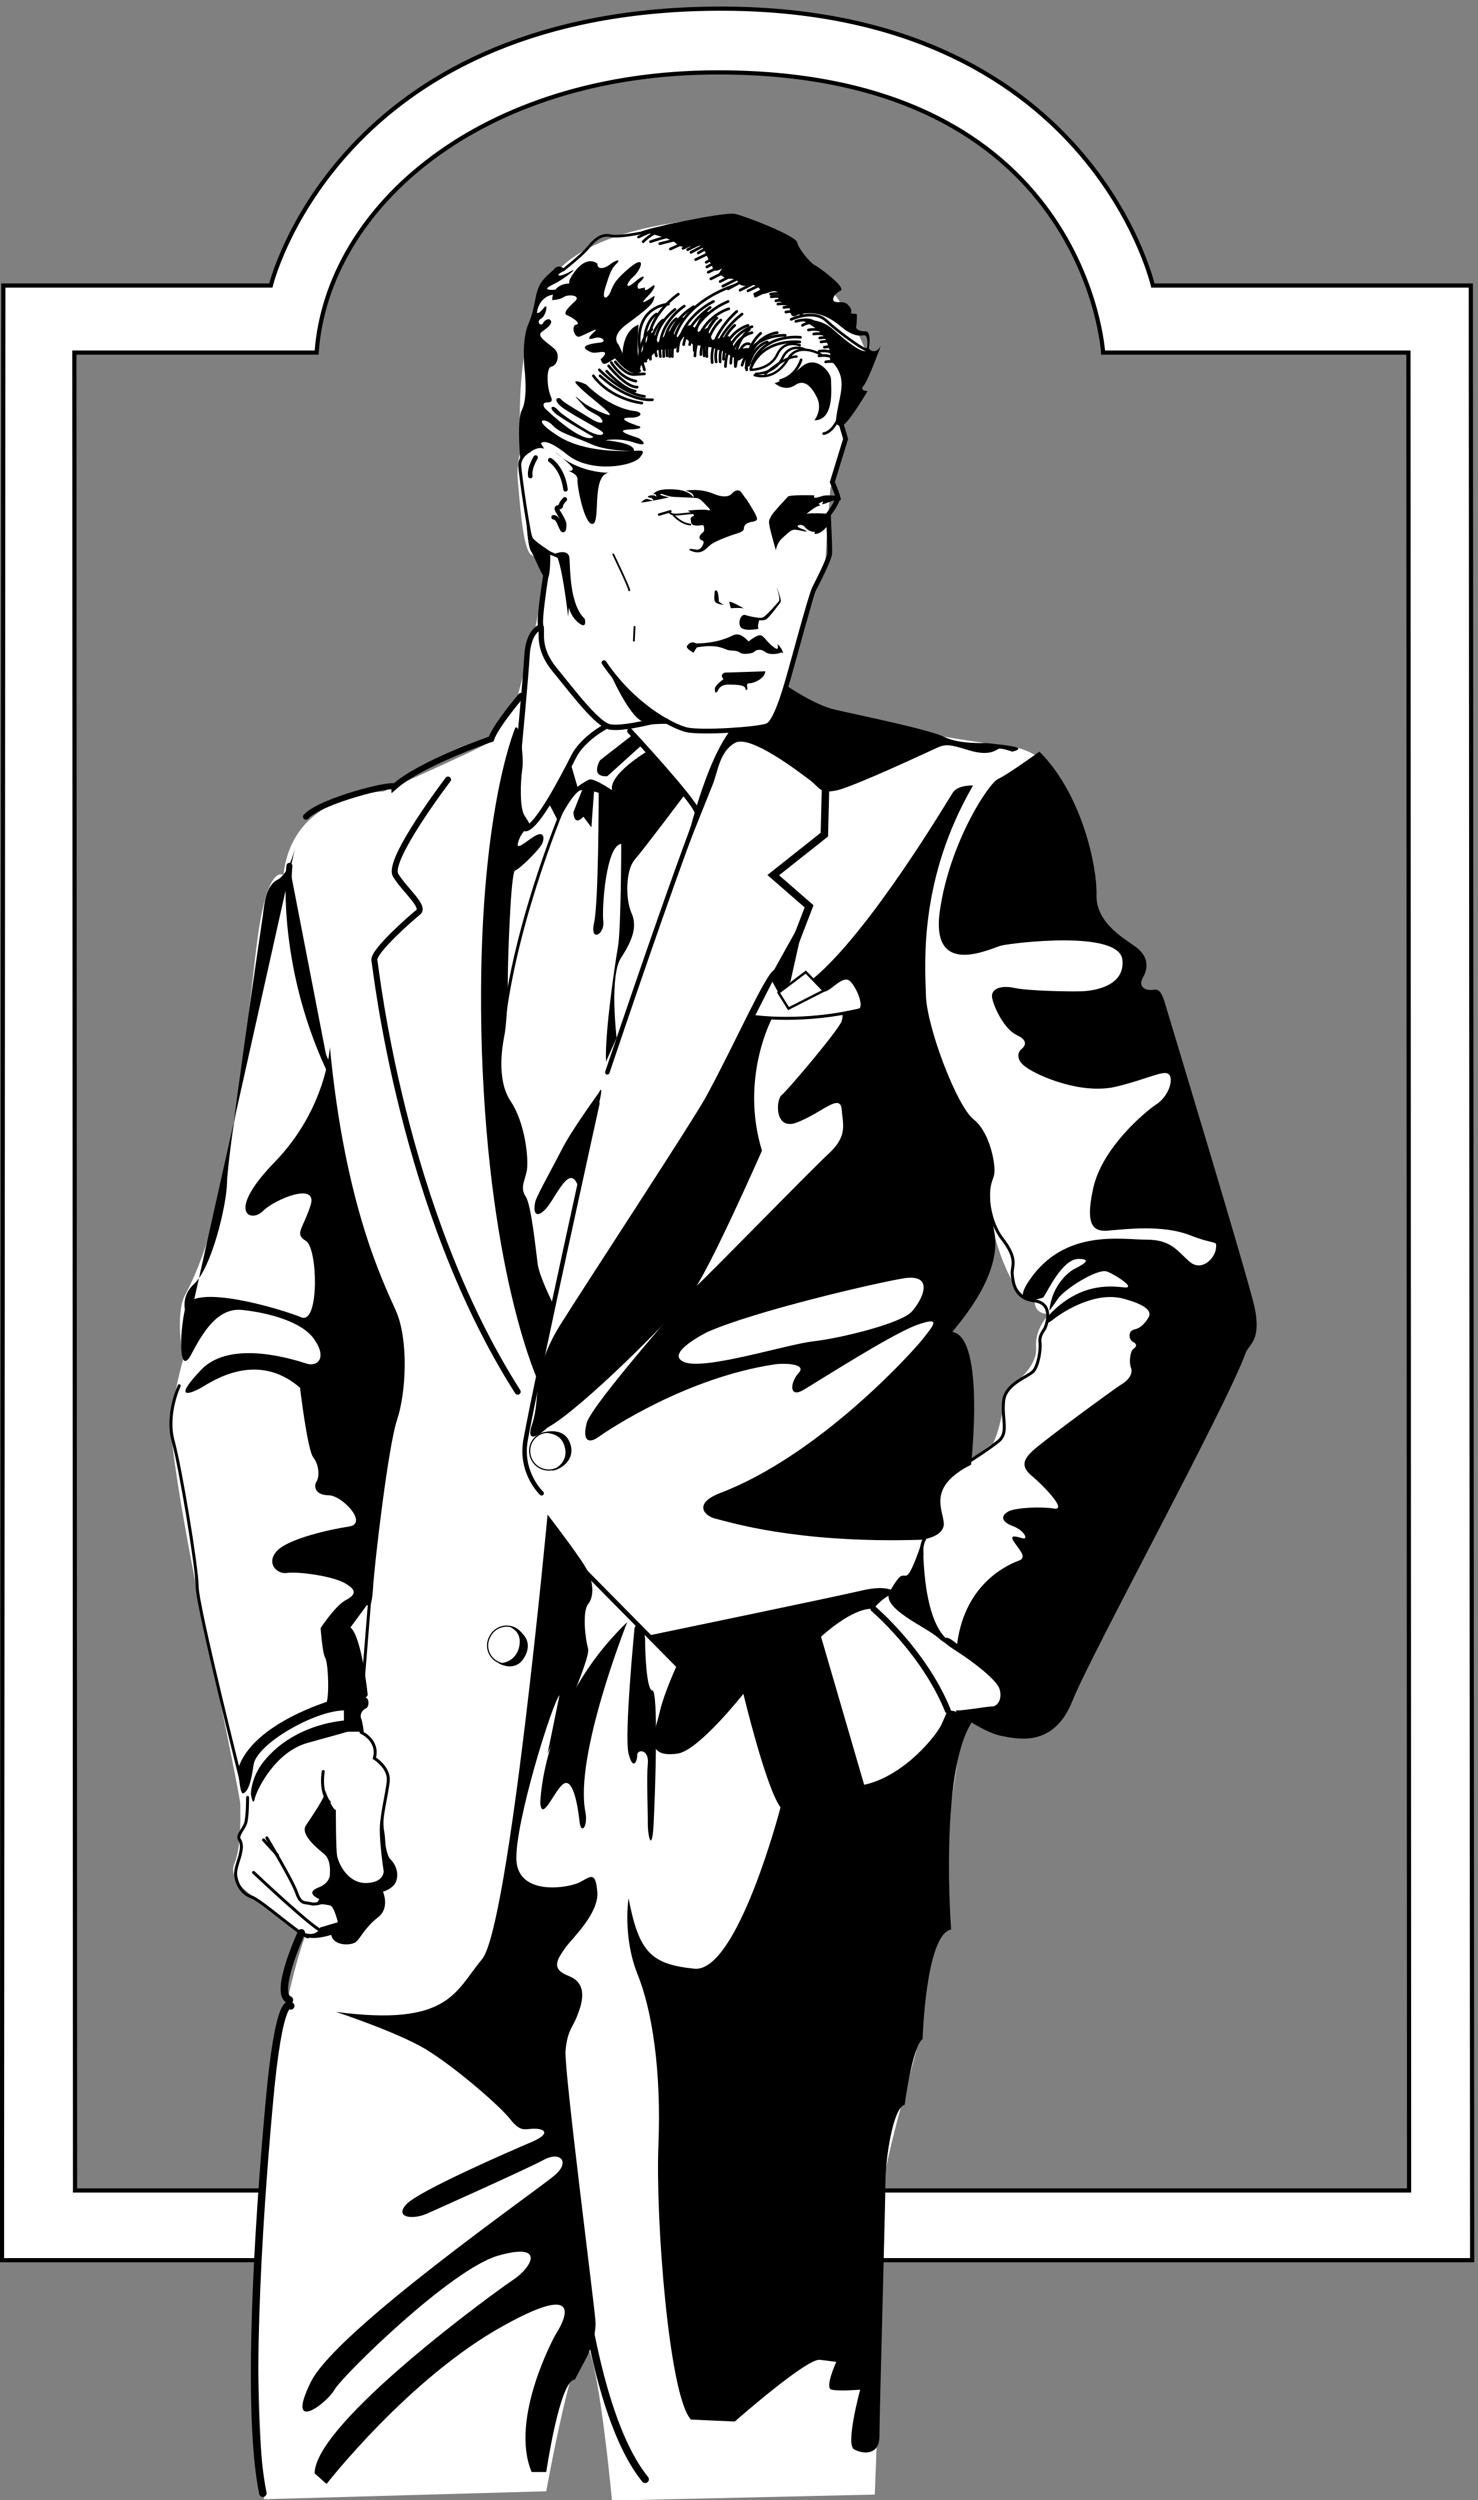 <svg xmlns="http://www.w3.org/2000/svg" xml:space="preserve" width="296.174" height="500.82"><rect width="100%" height="100%" fill="#808080" stroke="none"/><path d="M493.25 546.25h-445v130l2 2844h403s94.883 393.02 630 416c598.45 24.76 699-416 699-416h479l2-2974h-940l10 105h835l-1 2768h-460s-24.98 422.06-580 422c-355.535.06-589.367-201.55-605-422h-365l1-2768h330l5-105" style="fill:#fff;fill-opacity:1;fill-rule:nonzero;stroke:none" transform="matrix(.133 0 0 -.133 -6.013 525.387)"/><path d="M493.25 546.25h-445v130l2 2844h403s94.883 393.02 630 416c598.45 24.76 699-416 699-416h479l2-2974h-940l10 105h835l-1 2768h-460s-24.98 422.06-580 422c-355.535.06-589.367-201.55-605-422h-365l1-2768h330z" style="fill:none;stroke:#000;stroke-width:6.3;stroke-linecap:butt;stroke-linejoin:miter;stroke-miterlimit:10;stroke-dasharray:none;stroke-opacity:1" transform="matrix(.133 0 0 -.133 -6.013 525.387)"/><path d="M1309.25 3309.25s45.2 88.05 45 97c.2 9.05-29.05 76.55-63 115-33.55 38.05-110.05 101.05-139 101-29.55.05-216.301-6.7-277-92-60.801-85.7-45-257-45-257s-6.801-17.7-5-45c2.699-26.7 7.199-107.7 21-114 13.199-7.2 20-36 20-36l-16-81-25-95s-37.801-65.2-47-72c-8.801-6.7-155-72-155-72s-137.301.05-151-126c0 0-24.551 20.3-40-103-16.051-124.19-34.203-391.58-108-529-16.047-29.44-3-97-3-97s-15.297-51.69-18-97c-1.797-44.69 34-227 34-227s69.949-332.93 70-346c-.051-13.93 2.199-63.43-9-90-11.301-27.43 36-54 36-54l70-57s-101.551-260.68-61-846l425 12s45.199 251.57 63 216c18.199-36.43 36-230 36-230l396 9s13.7 342.07 9 419c-4.3 76.07 63.2 260.566 61 290-2.3 29.066 63 450 63 450s-.05 29.07 22 11c22.95-17.93 81.44-53.93 135 43 54.44 96.56-114 369-114 369l-36-27s10.95 112.31 2 135c-9.05 22.31-32 61-32 61s65.7 107.56 66 162c0 0 24.44-110.69 65-115 0 0-2.31-20.44 22-20 0 0-22.06-20.69-20-50 2.44-29.19-31.31-53.94-40-61-9.31-6.44-13.8-94.19-39-96l126-358 282 542-149 495s-47.06-4.44-34 63l-67 81s6.69 222.8-119 239c-126.3 15.3-346.8 58.05-340 87 6.7 29.55 62.95 182.55 63 196-.05 13.55 7 106 7 106s33.45 76.3 13 94" style="fill:#fff;fill-opacity:1;fill-rule:nonzero;stroke:none" transform="matrix(.133 0 0 -.133 -6.013 525.387)"/><path d="M1001.25 3331.25s-33.805 1.93-73 40c0 0-27.176 12.55-11-3 15.324-15.95 52.445-41.82 46-43-3.141-.42-29.34 10.65-41 20-21.176 18.3-1.273-1.66 2-6 8.324-10.57 22.949-12.82 27-20 4.945-6.32-.676-8.57-15 0-14.926 9.43-43.051 25.18-46 30-3.801 4.18-15.051-.32 4-14 19.199-13.32 55.199-31.32 59-36 2.945-4.32-4.926-6.57-20 1-14.176 8.18-41.176 25.05-48 33-6.676 7.8-14.551 4.43-4-5 9.699-8.57 58-36 58-36s-11.176-15.32-73 43c0 0-6.801 9.18 4 9 11.699.18 3.824 8.05 2 18-2.676 10.3-3.801 35.05 4 36 7.949 1.3 13.574 17.05 5 26-9.426 9.05-28.551 19.18-20 26 9.449 6.68 16.199 12.3 14 17-2.301 4.3-9.051 2.05-12-4-3.801-5.2-10.551 2.68-3 7 8.199 4.68 11.574 26.05 4 16-8.176-10.2-10-7-10-7s1.824 28.3 32 28c30.574.3 4.699 8.18-3 7-8.051-1.07-22.676-1.07-6 7 17.074 7.68 42.949 29.05 27 20-15.551-8.95-23.426-6.7-13-1 9.824 5.55-4.801 12.3-10 6-6.051-7.2-19.551-15.07-25-30-5.801-14.32-4.676-30.07-15-54-9.926-23.32-6.551-62.7-5-75 .699-12.45 2.949-39.45-5-55-7.801-15.95-2-76-2-76s21.199 25.18 36 18l-5 8s4.824 11.55 40-17c34.574-27.7 97.57-17.57 109-4 11.07 13.43-.18 10.05-9 10-9.18.05-73.301-4.45-115 23-41.551 26.55-17.926 27.68-7 15 11.574-12.07 32.949-16.57 58-28 24.445-11.07 64-10 64-10s5.45 11.3-43 16c0 0 21.445 4.3 45-4 23.7-7.45 7.95 7.18 3 8-4.05 1.43-35.555 10.43-14 12 21.2.68 22.32 4.05 14 6-7.43 2.55-32.18 11.55-12 12 20.32-.45 21.45 8.55 8 10" style="fill:#000;fill-opacity:1;fill-rule:nonzero;stroke:none" transform="matrix(.133 0 0 -.133 -6.013 525.387)"/><path d="M881.25 3270.25s26.574-21.45 27-26c-.426-4.45-7-3-7-3s15.574-4.82 14-14c-.676-8.82 10.574-68.45 23-66 12.324 2.05-2.301 72.93 24 77 0 0-47.676-.7-81 32m64 283s-12.676 11.68-30-7c-16.426-19.57-12-23-12-23s-25.801 1.18-26-25c0 0 11.449.3 18 5 6.949 4.3 24.949 2.05 17-6-7.801-7.7-21.301-18.95-12-22 8.699-3.7 21.074-12.7 13-14-7.676-.95-3.176-20.07 5-18 7.574 2.43 33.445 17.05 22 7-11.051-10.2-8.801-12.45 1-9 10.445 3.3 19.445-5.7 8-7-11.051-.95-30.176-4.32-20-11 10.074-6.82 13.449-3.45 24-3 9.695-.45-3-11-3-11s1.445-6.32 5-7c3.199-1.57 28 16 28 16l-6 13s-14.305 12.18 14 32c27.95 20.68 36.95 28.55 39 36 2.45 8.3 2.45 6.05-9-1-11.05-6.45-7.68-1.95 1 7 9.32 9.05 13.82 21.43 3 12-11.68-8.57-8 0-8 0l-10-2s-4.93 4.68 3 11c7.82 7.18 6.7 12.8-9-1-15.805-13.2-12.43-.82-1 9 11.07 10.43 18.95 32.93-5 14-23.305-19.32-25.555-26.07-30-37-4.555-11.57-14.676-14.95-8 6 6.824 21.8 9.07 28.55 17 36 7.82 8.3-2.305 4.93-11-2-9.301-6.57-18.301-6.57-18 2" style="fill:#000;fill-opacity:1;fill-rule:nonzero;stroke:none" transform="matrix(.133 0 0 -.133 -6.013 525.387)"/><path d="M1012.25 3343.25s-45.93 4.55-73 41" style="fill:none;stroke:#000;stroke-width:4.05;stroke-linecap:round;stroke-linejoin:miter;stroke-miterlimit:10;stroke-dasharray:none;stroke-opacity:1" transform="matrix(.133 0 0 -.133 -6.013 525.387)"/><path d="M1028.25 3348.25s-33.805-4.95-79 36" style="fill:none;stroke:#000;stroke-width:4.05;stroke-linecap:round;stroke-linejoin:miter;stroke-miterlimit:10;stroke-dasharray:none;stroke-opacity:1" transform="matrix(.133 0 0 -.133 -6.013 525.387)"/><path d="M948.25 3393.25s33.82-35.32 68-40" style="fill:none;stroke:#000;stroke-width:4.05;stroke-linecap:round;stroke-linejoin:miter;stroke-miterlimit:10;stroke-dasharray:none;stroke-opacity:1" transform="matrix(.133 0 0 -.133 -6.013 525.387)"/><path d="M959.25 3391.25s25.07-27.7 43-30m-40 38s25.305-32.32 43-32m-39 37s13.57-23.82 37-28m-31 29s15.445-20.32 29-19c13.45.93 15 1 15 1m36 105s-66.805-2.7-36-99" style="fill:none;stroke:#000;stroke-width:4.05;stroke-linecap:round;stroke-linejoin:miter;stroke-miterlimit:10;stroke-dasharray:none;stroke-opacity:1" transform="matrix(.133 0 0 -.133 -6.013 525.387)"/><path d="M1067.25 3507.25s-60.43-40.2-42-98" style="fill:none;stroke:#000;stroke-width:4.05;stroke-linecap:round;stroke-linejoin:miter;stroke-miterlimit:10;stroke-dasharray:none;stroke-opacity:1" transform="matrix(.133 0 0 -.133 -6.013 525.387)"/><path d="M1034.25 3477.25s-26.3-13.57-16-71m44 78s-39.68-28.45-28-70" style="fill:none;stroke:#000;stroke-width:4.05;stroke-linecap:round;stroke-linejoin:miter;stroke-miterlimit:10;stroke-dasharray:none;stroke-opacity:1" transform="matrix(.133 0 0 -.133 -6.013 525.387)"/><path d="M1076.25 3489.25s-43.55-26.7-36-76" style="fill:none;stroke:#000;stroke-width:4.05;stroke-linecap:round;stroke-linejoin:miter;stroke-miterlimit:10;stroke-dasharray:none;stroke-opacity:1" transform="matrix(.133 0 0 -.133 -6.013 525.387)"/><path d="M1151.25 3520.25s-96.05-28.45-93-107" style="fill:none;stroke:#000;stroke-width:4.05;stroke-linecap:round;stroke-linejoin:miter;stroke-miterlimit:10;stroke-dasharray:none;stroke-opacity:1" transform="matrix(.133 0 0 -.133 -6.013 525.387)"/><path d="M1090.25 3488.25s-45.18-24.57-40-74" style="fill:none;stroke:#000;stroke-width:4.05;stroke-linecap:round;stroke-linejoin:miter;stroke-miterlimit:10;stroke-dasharray:none;stroke-opacity:1" transform="matrix(.133 0 0 -.133 -6.013 525.387)"/><path d="M1064.25 3470.25s-21.43-13.32-19-57m-1 55s-21.68-13.57-19-57m2 43s-21.55-13.07-19-57m65 73s-21.43-13.32-19-57m66 83s-51.55-23.57-54-75" style="fill:none;stroke:#000;stroke-width:4.05;stroke-linecap:round;stroke-linejoin:miter;stroke-miterlimit:10;stroke-dasharray:none;stroke-opacity:1" transform="matrix(.133 0 0 -.133 -6.013 525.387)"/><path d="M1142.25 3496.25s-48.8-17.95-58-65" style="fill:none;stroke:#000;stroke-width:4.05;stroke-linecap:round;stroke-linejoin:miter;stroke-miterlimit:10;stroke-dasharray:none;stroke-opacity:1" transform="matrix(.133 0 0 -.133 -6.013 525.387)"/><path d="M1143.25 3485.25s-48.68-13.7-51-71m63 67s-42.68-35.57-37-77" style="fill:none;stroke:#000;stroke-width:4.05;stroke-linecap:round;stroke-linejoin:miter;stroke-miterlimit:10;stroke-dasharray:none;stroke-opacity:1" transform="matrix(.133 0 0 -.133 -6.013 525.387)"/><path d="M1163.25 3477.25s-46.18-33.82-39-72m7 63s-24.3-20.32-21-55m11 54s-19.93-23.82-20-51m14 71s-35.3-23.57-40-56" style="fill:none;stroke:#000;stroke-width:4.05;stroke-linecap:round;stroke-linejoin:miter;stroke-miterlimit:10;stroke-dasharray:none;stroke-opacity:1" transform="matrix(.133 0 0 -.133 -6.013 525.387)"/><path d="M1125.25 3471.25s-21.68-13.2-19-57m4 65s-21.3-13.32-19-57m81 38s-36.05-10.07-37-51" style="fill:none;stroke:#000;stroke-width:4.05;stroke-linecap:round;stroke-linejoin:miter;stroke-miterlimit:10;stroke-dasharray:none;stroke-opacity:1" transform="matrix(.133 0 0 -.133 -6.013 525.387)"/><path d="M1178.25 3458.25s-38.68-11.45-40-60" style="fill:none;stroke:#000;stroke-width:4.05;stroke-linecap:round;stroke-linejoin:miter;stroke-miterlimit:10;stroke-dasharray:none;stroke-opacity:1" transform="matrix(.133 0 0 -.133 -6.013 525.387)"/><path d="M1178.25 3449.25s-30.8-5.82-32-46" style="fill:none;stroke:#000;stroke-width:4.05;stroke-linecap:round;stroke-linejoin:miter;stroke-miterlimit:10;stroke-dasharray:none;stroke-opacity:1" transform="matrix(.133 0 0 -.133 -6.013 525.387)"/><path d="M1174.25 3432.25s-14.43 6.68-21-34m98 44s-55.43 6.8-73-40" style="fill:none;stroke:#000;stroke-width:4.05;stroke-linecap:round;stroke-linejoin:miter;stroke-miterlimit:10;stroke-dasharray:none;stroke-opacity:1" transform="matrix(.133 0 0 -.133 -6.013 525.387)"/><path d="M1228.25 3445.25s-51.55 2.68-65-45" style="fill:none;stroke:#000;stroke-width:4.05;stroke-linecap:round;stroke-linejoin:miter;stroke-miterlimit:10;stroke-dasharray:none;stroke-opacity:1" transform="matrix(.133 0 0 -.133 -6.013 525.387)"/><path d="M1216.25 3449.25s-37.3-2.45-47-53" style="fill:none;stroke:#000;stroke-width:4.05;stroke-linecap:round;stroke-linejoin:miter;stroke-miterlimit:10;stroke-dasharray:none;stroke-opacity:1" transform="matrix(.133 0 0 -.133 -6.013 525.387)"/><path d="M1282.25 3416.25s-34.68 20.43-50-7c-16.18-26.57-36.43-27.7-50-24" style="fill:none;stroke:#000;stroke-width:3.6;stroke-linecap:round;stroke-linejoin:miter;stroke-miterlimit:10;stroke-dasharray:none;stroke-opacity:1" transform="matrix(.133 0 0 -.133 -6.013 525.387)"/><path d="M1212.25 3373.25s17.32 3.8 40 24c22.32 20.3 44.82-7.82 45-18-.18-10.07 6.57-61.82-25-62 0 0 13.57 17.05 3 36-9.68 19.3-20.93 24.93-32 17-11.43-7.82-23.8-3.32-31 3" style="fill:#000;fill-opacity:1;fill-rule:nonzero;stroke:none" transform="matrix(.133 0 0 -.133 -6.013 525.387)"/><path d="M1252.25 3408.25s-6.93-24.45-31-31m-20 58s-20.05-4.2-28-35" style="fill:none;stroke:#000;stroke-width:4.05;stroke-linecap:round;stroke-linejoin:miter;stroke-miterlimit:10;stroke-dasharray:none;stroke-opacity:1" transform="matrix(.133 0 0 -.133 -6.013 525.387)"/><path d="M1007.25 3461.25s-4.93-56.07 4-70c0 0-12.305-15.32-40 20 2.945.68 12 7 12 7s-.055 34.18 24 43m4 140c3.45 4.18 123.82 30.05 141 27 16.57-3.7 91.95-32.95 94-43 2.45-10.2 19.32-30.45 26-34 6.82-3.2 49.57-34.7 39-39-9.68-4.7-16.43-17.07-4-17 12.32-.07 13.45-1.2 18-7 4.45-5.45 2-10 2-10l9-1s.2-13.57-1-18c-1.05-4.57 3.45-7.95 14-8 9.7.05 5-26 5-26s9.2-11.07 18 4c0 0-18.93-52.2-26-60-6.43-7.95 6-8 6-8s-32.68-56.2-41-53c-7.43 3.55-8.55 2.43-3 31 5.7 27.68 11.32 46.8-13 70 0 0 4.07 3.8-4 25-7.68 21.55-37 33-37 33s24.82 6.55 47-14c22.82-19.95 47.57-39.07 50-29 2.07 10.18.95 22.55-5 21-5.3-.7-12.05-1.82-26 7-13.05 9.18-34.43 33.93-73 24 0 0-8.68-6.95-11 3-2.18 10.3-2.18 15.93-7 15-4.18-1.32-13.18 2.05-11 8 2.32 5.3-1.05 10.93-10 9-9.05-2.57-16.93-7.07-17 0 .07 6.43-12.3 12.05-17 10-4.3-2.45-14.43-2.45-17 4-1.93 7.05-18 5-18 5l-11 8 5 8s-11.68-8.32-14 0c-2.18 7.43-2.18 4.05-7 14-4.18 10.3-8.68 21.55-15 20-7.18-.7-26.3-5.2-33 3-6.8 7.55-38.3 15.43-53 18" style="fill:#000;fill-opacity:1;fill-rule:nonzero;stroke:none" transform="matrix(.133 0 0 -.133 -6.013 525.387)"/><path d="M1007.25 3593.25s47.95 24.55 73 19" style="fill:none;stroke:#000;stroke-width:4.05;stroke-linecap:round;stroke-linejoin:miter;stroke-miterlimit:10;stroke-dasharray:none;stroke-opacity:1" transform="matrix(.133 0 0 -.133 -6.013 525.387)"/><path d="M1014.25 3586.25s18.45 20.3 42 19m-31-19s45.7 15.8 61 12m-47-15 40 10m-24-18 47 21m-28-20 25 12m-18-14 25 12m-9-17 12 7m-16-17 25 12m-9-16 18 10m-17-17 17 9m-15-17 25 12m-21-22 24 12m-10-16 25 13m-21-20 24 12m-16-16 24 13m-6-15 24 12m-12-13 25 12m-15-17 25 13m-24-16 25 12m36-50s16.82 5.3 26 0m-16-6s15.82 10.18 28-1m-19-6s15.82 3.68 24-4m-16-2s15.7 2.93 24-5m-15-1s15.7 3.3 24-5m-22-1s15.95 3.68 24-4m-19-4s15.45 3.8 23-4m-31-2s15.57 3.05 23-5m-23-2s15.57 3.3 23-5m-13-4s15.7 3.3 24-5m-227 170 25 13" style="fill:none;stroke:#000;stroke-width:4.05;stroke-linecap:round;stroke-linejoin:miter;stroke-miterlimit:10;stroke-dasharray:none;stroke-opacity:1" transform="matrix(.133 0 0 -.133 -6.013 525.387)"/><path d="M1237.25 3469.25s33.95 15.8 53-2c19.2-18.2 61.95-48.57 61-43m-65-127s25.45 1.05 33 67m-113 143s15.45 3.68 23-4m-22 0s15.57 3.18 23-5m-16-1s15.32 3.55 23-4m-20-1s15.7 2.93 24-5" style="fill:none;stroke:#000;stroke-width:4.05;stroke-linecap:round;stroke-linejoin:miter;stroke-miterlimit:10;stroke-dasharray:none;stroke-opacity:1" transform="matrix(.133 0 0 -.133 -6.013 525.387)"/><path d="M1226.25 3487.25s15.7 3.43 24-4m-21-3s16.07 3.68 24-4m-360 67s30.324 23.93 38 34c8.074 10.18 19.324 21.43 34 18 14.57-3.32 59.57 6.8 63 8" style="fill:none;stroke:#000;stroke-width:4.05;stroke-linecap:round;stroke-linejoin:miter;stroke-miterlimit:10;stroke-dasharray:none;stroke-opacity:1" transform="matrix(.133 0 0 -.133 -6.013 525.387)"/><path d="M837.25 3184.25s1.949-55.82 8-64c5.199-7.57 18.699-44.7 24-42 5.949 1.8 5 39 5 39s-21.863 14.95-24 18c-7.113 11.18-13 49-13 49m174 9s5.7 7.74 11 5c5.95-1.76 7-2 7-2s.07 3.05-3 4c-2.55.18-9.86 2.43 0 4 10.38.68 9-6 9-6s-.87 8.36-4 8c-2.49-.76-2-1-2-1s1.2 6.43 18 8c16.95.68 33.82-.45 43-12 0 0 2.07 6.49-12 10 0 0 21.38 4.36 43-5 21.13-8.64 27 1 27 1s8.76 10.05 15 0c6.13-9.07 6-8 6-8s14.76-22.45 16-28c2.13-4.57-1.8-6.26-8-7-6.18-1.51-10.12-3.76-11-8-.24-3.64-.24-5.89-9-9-9.24-2.51-36.8-12.64-42-18-6.05-4.76-12.28-15.15-28-9-4.49 1.43-5.05 4.24 2 3 6.45-1.01 8.7-2.14 13 3 3.57 4.99 4.13 9.49 1 10-2.49.61-5.87 3.43-3 8 2.76 4.43 5.57 3.86 6 8-.43 3.74.13 8.24-4 7 4.13 1.24-15.55-4.39-16 5 .45 2.43-2.93 6.36 4 9 3.57 1.74-9 8-9 8s21.76 2.3 29 1c7.38-2.07 4.57 1.3 2 4-3.05 1.8-10.37 13.61-18 14-8.12.74-32.87 1.3-37 2-3.74.43-11.62 2.68-14 4-3.24.93-4.93-1.32-1-2 3.95-1.57 11-3 11-3s-22.8-5.32-42-8" style="fill:#000;fill-opacity:1;fill-rule:nonzero;stroke:none" transform="matrix(.133 0 0 -.133 -6.013 525.387)"/><path d="m1038.25 3175.25 17 5" style="fill:none;stroke:#000;stroke-width:3.6;stroke-linecap:round;stroke-linejoin:miter;stroke-miterlimit:10;stroke-dasharray:none;stroke-opacity:1" transform="matrix(.133 0 0 -.133 -6.013 525.387)"/><path d="M1054.25 3178.25s2.07-3.14 9-3c6.57-.14 22.88 2.68 26 2m-30-2s11.13-13.64 26-15" style="fill:none;stroke:#000;stroke-width:2.7;stroke-linecap:round;stroke-linejoin:miter;stroke-miterlimit:10;stroke-dasharray:none;stroke-opacity:1" transform="matrix(.133 0 0 -.133 -6.013 525.387)"/><path d="M1307.25 3203.25s-15.8 2.24-23 0c-7.43-2.26-14.74-5.07-12 1 0 0-37.05 1.24-40-2-2.68-3.51-23.49-24.32-26-31-3.12-6.82-5.37-2.89 8-50 0 0 .7 10.55 10 19 9.82 8.43 13.2 13.49 21 12 6.82-.76 22.01-5.26 12 0-3.95 1.72-13.62 4.3-9 7 5.51 1.8 9-2 9-2s6.07-8.57 16-8l-1-3s7.48-2.15 18 10c9.63 11.55 6 20 6 20s-27.3 2.24-36 0c0 0 12.63 10.68 18 12 5.88.93 0 3 0 3s7.57 5.24 7 3c-.55-2.26-3.37-4.51 1-3 4.63.74 13.07 6.36 20 5 7.7-2.01 7.7 6.43 1 7m-185-143s-2.37-14.51 1-17c3.38-3.13 12-4 12-4l-7 5 7-5-7 5s.07 21.18-6 16m22-18 2-8s18.63 1.37 21-1c0 0-27.12 15.87-23 9m71 24s8.13-19.38 6-23c-2.37-3.13-18.12-24.51-22-26-3.99-1.88-10-1-10-1s-3.68-9.67-1-13c0 0-24.49-5.32-28 4-3.24 8.68 2.38 17.68 7 17 4.38-1.57 22.95-6.07 27-4 4.95 1.3 24 24 24 24s4.01.93-3 22m-121-85s29.67-.99 55 12c8.88 4.12 15.07-.38 24-9 0 0 13.57 11.43 19 9 5.82-3.2 10.63-12.21 18-17 1.88-1.38 6.95-5.88 7-1-.05 4.12-1 5-1 5s6.57-4.26 9-14c0 0-1.87 1.87-4 1-2.37-1.38-15.87-4.2-23 1-7.49 6.05-15.37 2.68-17 0-1.74-1.82-16.37-4.63-21-1-5.49 4.24-13.37 2.55-18 4-5.49.8-15.05 9.8-47 4 0 0-4.05-5.45-5-8 0 0-11.99 5.93-10 10 2.51 3.8 6.45 7.74 14 4m104-42s-48.55-1.51-61-2c0 0-8.37-2.32-2-10 0 0-13.68-9.2-13-15 .45-6.57 1.57-6.01 4-3 2.07 3.74 4.32 9.93 17 10 12.07-.07 24.45-.63 25-6 .57-4.76 3.95-.82 3 1-.18 2.68-2.43 7.18 4 7 5.95.18 22.26 6.93 23 18" style="fill:#000;fill-opacity:1;fill-rule:nonzero;stroke:none" transform="matrix(.133 0 0 -.133 -6.013 525.387)"/><path d="m1311.25 3316.25 8-27-20-65s5.7-13.7 8-21c2.2-7.32-14-28-14-28s2.7-49.07 2-59c-1.55-10.32-17.3-40.7-23-52-5.55-11.2-32.55-112.45-36-124-3.3-10.95-20.18-77.32-35-83-14.43-5.57-99.93-11.2-122-6-22.93 6.05-80.305 36.43-124 101" style="fill:none;stroke:#000;stroke-width:7.2;stroke-linecap:round;stroke-linejoin:miter;stroke-miterlimit:10;stroke-dasharray:none;stroke-opacity:1" transform="matrix(.133 0 0 -.133 -6.013 525.387)"/><path d="M843.25 3271.25c.449 1.74-15.301-7.82-15-22 .824-13.95 13.762-106.2 21-128" style="fill:none;stroke:#000;stroke-width:4.5;stroke-linecap:round;stroke-linejoin:miter;stroke-miterlimit:10;stroke-dasharray:none;stroke-opacity:1" transform="matrix(.133 0 0 -.133 -6.013 525.387)"/><path d="M847.25 3137.25c7.137-7.7 27-20 27-20l19-8" style="fill:none;stroke:#000;stroke-width:4.5;stroke-linecap:round;stroke-linejoin:miter;stroke-miterlimit:10;stroke-dasharray:none;stroke-opacity:1" transform="matrix(.133 0 0 -.133 -6.013 525.387)"/><path d="M962.25 2941.25s33.32-77.2 54-78c19.82-1.45 33 1 33 1s-41.3 15.55-87 77m-81 175s20.949 8.8 22-7c1.199-15.7.074-69.7 23-91 0 0 4.074-15.82-8-7-12.676 9.18-16 24-16 24l-1-14s-10.301 91.43-20 95" style="fill:#000;fill-opacity:1;fill-rule:nonzero;stroke:none" transform="matrix(.133 0 0 -.133 -6.013 525.387)"/><path d="M868.25 3087.25s-12.176-73.57-8-81c2.574-8.32-6.426-31.95 21-65 26.574-32.2 64.824-83.95 84-86 19.07-2.45 53.95 6.55 61 8 6.45.8 23 1 23 1" style="fill:none;stroke:#000;stroke-width:8.1;stroke-linecap:round;stroke-linejoin:miter;stroke-miterlimit:10;stroke-dasharray:none;stroke-opacity:1" transform="matrix(.133 0 0 -.133 -6.013 525.387)"/><path d="M1229.25 2918.25s44.2-30.57 75-37c29.95-7.07 141.32-29.57 164-41 22.32-11.07 62-9 62-9s48.07-4.32 49-8c1.32-3.07-9-5-9-5s-17.8 6.43-21 4c-3.56-2.07-14.8-11.07-44-2-29.3 8.93-34.93 10.05-50 3-14.18-6.45-119.93-55.95-148-63-28.18-6.45-25.93 3.68-43 16-16.68 12.43-89.8 68.68-112 55-22.8-13.32-25.05-41.45-33-62-7.8-19.95-45-112-45-112s27.07 131.43 69 190c0 0 57.07 3.3 64 13 6.57 10.55 22 58 22 58m382-100s-48.68-35.2-62-41c-13.68-5.45-73.3-95.45-88-199-14.55-103.44 78.82-55.07 93-52 15.07 3.68 175.94 23.93 182-21 5.19-45.07-54.43-48.44-67-48-12.18-.44-75.18.68-95 5-20.68 4.68-37.55-.94-34-16 3.2-14.19 17.82-45.69 37-55 19.07-8.69 11.19-17.69 7-21-4.81-3.44-10.43-15.82 8-28 17.57-12.57 83.94-41.82 137-28 52.69 13.18 74.07 27.81 79 15 4.07-11.94-6.06-33.32-22-43-15.56-10.57-80.81-64.57-94-126-13.81-62.32 4.19-65.69 27-63 22.19 1.81 77.32 8.56 118-7 40.32-15.94 41.44-6.94 40-20-.81-13.94-21.06-36.44-40-20-19.31 17.31-28.31 33.06-65 33-37.56.06-123.14 16.62-176-61-31.43-45.82 21-26 21-26 7.19 10.56 28.57 57.81 53 58 25.07-.19.32-11.44-6-15-7.18-3.19-34.18-23.44-38-63 0 0 3.82 4.68 13 18 8.82 13.68 59.44 46.31 74 41 14.69-5.94 42.82-25.07 27-24-15.68 1.18-62.93 10.18-111-38-8.18-8.06-13.81-23.81 3-10 16.94 13.18 64.19 42.43 106 31 41.44-11.07 40.32-22.32 38-27-2.18-4.31-10.06-16.69-21-19-11.56-2.19-9.31-15.69-3-19 7.19-3.44 4.94-7.94 0-11-4.06-3.69-6.31-19.44-3-28 3.44-9.44-4.43-19.56-16-26-10.93-7.06-111.06-80.19-131-98-20.56-18.19-14.93-28.31-1-40 13.07-10.81 53.57-51.31 32-48-21.18 3.44-57.18 1.19-68-4-11.68-6.06-12.8-15.06 5-22 18.19-6.56 23.82-20.06 17-19-6.68 1.19-22.43 7.94-15-4 8.32-12.81 20.69-24.06 9-29-10.81-4.06-81.68-29.94-94-126 0 0-15.8 13.94-18 8-2.3-5.31-3.43-5.31 19-20 22.57-14.56 58.57-41.56 63-56 4.57-14.81-3.3-26.06-11-26-8.05-.06-46.3-6.81-54-6-8.05 1.44 39.2-32.31 66-38 27.19-5.56 81.19-17.93 109 53 28.44 70.81 231.47 442.13 261 524 4.82 12.56 23.94 18.19 13 69-11.56 50.43-129.68 439.68-136 461-7.18 21.43-12.81 15.81-21 16-7.56-.19-18.81 5.43-11 19 7.94 13.43 9.07 31.43-11 46-20.43 14.68-59.81 37.18-59 78 1.44 40.18-21.06 151.55-86 216" style="fill:#000;fill-opacity:1;fill-rule:nonzero;stroke:none" transform="matrix(.133 0 0 -.133 -6.013 525.387)"/><path d="M1511.25 2767.25s-21.8 1.18-30-10c-7.55-11.32-124.55-209.32-211-281 0 0 8.82-22.82 19-19 10.07 2.93 26.95 25.43 37 15 10.2-9.82 22.57-41.32 11-42-10.93-1.57-26-5-26-5s6.07.06 2-13c-4.93-13.94-81.43-103.94-90-111-9.43-6.44-11.68-55.94 24-41 36.32 14.31 63.32 43.56 66 20 1.82-23.69 9.7-40.57-20-68-28.8-26.57-181.8-184.07-199-199 0 0-158.301-178.56-165-206-6.801-26.56 2.199-32.19 18-21 15.695 11.31 132.15 88.85 264 109 14.95 2.44 50.95 1.31 37-13-13.05-14.94-14.18-38.56 8-25 22.82 13.44 129.7 82.06 169 97 39.45 14.31 27.07.81 10-21-16.68-20.94-156.5-175.35-306-232-38.05-15.06-24.55-33.06-7-38 18.45-4.06 119.7-37.81 310-32 0 0 35.82 3.19 35 25-1.43 20.94-25.05 54.69 41 88 0 0 21.7 191.69-28 200 .2 2.94 76.69 81.68 63 151-13.3 70.18-2.05 73.56 0 87 2.44 13.56-6.55 63.06-31 82-25.05 19.31-71.18 139.68-72 188-1.43 48.43-10.43 174.43 71 315m-252-192-23-103-16-21-15 27 54 97" style="fill:#000;fill-opacity:1;fill-rule:nonzero;stroke:none" transform="matrix(.133 0 0 -.133 -6.013 525.387)"/><path d="M1208.25 2416.25s-48.43-89.94-15-199c0 0-77.3-175.57-104-212-27.3-35.56-166.801-176.19-219-205 0 0-36.676-34.19-23 6 13.324 40.81-2.426 75.69 41 147 44.324 70.43 199.02 306.04 220 344 42.57 77.43 89.82 185.43 103 192l1-11-30-59s31.57 1.56 26-3" style="fill:#000;fill-opacity:1;fill-rule:nonzero;stroke:none" transform="matrix(.133 0 0 -.133 -6.013 525.387)"/><path d="m1289.25 2772.25-2-79-77-61 54-47-20-52" style="fill:none;stroke:#000;stroke-width:11.25;stroke-linecap:round;stroke-linejoin:miter;stroke-miterlimit:10;stroke-dasharray:none;stroke-opacity:1" transform="matrix(.133 0 0 -.133 -6.013 525.387)"/><path d="M1182.25 2419.25s74.32-10.82 162 11m190-274s-2.05-42.57 22-73c23.19-30.32 13.07-39.32 14-52 1.32-12.07 3.57-36.82 33-40 29.07-3.57 20.07-33.94 16-42-4.93-7.69-8.31-12.19-7-22 .94-10.44-2.43-32.94-10-42-8.18-8.94-43.06-19.06-45-46-2.56-27.06 7.57-46.19-7-59-14.68-11.94-39.43-27.69-54-37" style="fill:none;stroke:#000;stroke-width:4.5;stroke-linecap:round;stroke-linejoin:miter;stroke-miterlimit:10;stroke-dasharray:none;stroke-opacity:1" transform="matrix(.133 0 0 -.133 -6.013 525.387)"/><path d="M1436.25 1633.25s-4.18-119.19 37-153c0 0 4.95-13.44-14 3-19.3 17.31-89.05 45.44-73 71 15.45 26.19 16.57 22.81 24 23 8.32-.19 24.07 52.69 26 56" style="fill:#000;fill-opacity:1;fill-rule:nonzero;stroke:none" transform="matrix(.133 0 0 -.133 -6.013 525.387)"/><path d="M1395.25 1550.25s-7.05 15.56-54 4c-47.55-10.94-318-67-318-67l41-47s-18.05-38.69-25-68c-6.55-29.18-26.68-70.63 27-63 31.7 4.57 99 90 99 90s33.95-141.68 56-171c0 0-64.8-249.684-130-243-65.3 6.816-83.3 24.82-99 106 0 0-9.055-56.43 13-113 22.95-55.934 36.45-148.184 32-258-4.55-110.68 15.7-378.43 49-414l66-3s107.7 94.82 128 93c20.2-2.68 25-3 25-3s-18.3-40.18-7-42c11.2-2.68 43 0 43 0s-22.8-83.68-9-90c13.2-7.18 37.95-9.43 38 20-.05 29.07 8.95 348.57 9 382-.05 34.07 11.2 112.82 29 117 0 0 11.45 88.066 27 99 0 0 4.7 157.82 43 165 0 0-18.05 235.82 31 312 0 0-14.81 18.32-36 18-.68.32-1.8-4.18-9-20-6.3-15.68-55.8-78.68-117-92l-65 223s47.45 44.56 79 42c0 0 17.95 22.81 34 23m-525 119s-58.051-623.18-99-670c-40.051-47.684-49.051-101.684-220-79 0 0 89.949-29.434 135-56 44.949-27.434 112.449-85.93 128-106 15.949-20.43 22.699-13.68 36-14 13.699.32 27.199-6.43-4-20-31.801-13.43-171.301-74.18-189-94-18.301-20.68 10.949-22.93 31-14 20.449 9.07 150.949 67.57 176 81 24.449 13.57 40.199-2.18 18-22-22.801-20.68-331.051-234.43-369-313-38.551-78.926 24.449-31.68 36-11 10.949 19.82 175.199 181.82 247 202 72.199 20.32 49.699-17.93 23-36-27.301-17.93-299.551-215.93-300-292l18-16s124.199 159.57 266 238c141.699 79.07 79-13 79-13s-70.051-126.18-36-207h22s20.449 139.32 43 139l18 34s15.699 31.57 13 56c-1.801 25.07-46.801 373.816-45 405 2.699 31.816 11.699 36.316 18 54 7.199 18.316 16.199 47.566-13 59-29.301 11.066-15.801 26.82-5 43 11.699 15.32 49.949 51.32 48 83-2.551 31.32-9.301 24.57-25 16-15.801-9.43-94.551-22.93-97 33-2.051 56.57 54.199 236.57 65 248l-18-88s65.699 141.81 61 158c-4.301 15.31-8.801 55.81 0 67 9.199 11.31 9.199 33.81-4 56-13.801 22.81-57 79-57 79" style="fill:#000;fill-opacity:1;fill-rule:nonzero;stroke:none" transform="matrix(.133 0 0 -.133 -6.013 525.387)"/><path d="M859.25 1235.25s2.449 148.31 131 272c0 0-80.16-201.38-63-286 4.199-22.18-7.051-35.68-9-13-2.551 22.32-9.301 62.82-23 56-13.301-6.68-33.551-60.68-36-29m142 263s-15.805-161.93-9-189c6.695-26.93 13.45-11.18 13-2 .45 8.82 18.45 8.82 16-14-2.05-22.18.2-67.18 0-90 .2-22.18 6.95-44.68 9 5 2.45 49.32 6.95 195.56-2 196-9.05-.44-11.3 60.31-11 76-.3 15.81-11.55 31.56-16 18m-459 875s-4.617-91.87-83-173c-74.551-76.44-36.301-92.19-18-74 17.699 17.81 82.949 44.81 72 9-11.551-36.19-25.051-42.94-7-54 17.949-11.44 20.199-126.19-7-115-26.801 11.31-166.297 54.06-175 14-9.297-40.94-9.297-103.94 9-70 17.703 33.56 40.199 71.81 78 67 38.699-4.19 90.449-17.69 108-45 18.449-26.69 4.949-40.19-11-36-15.551 4.81-114.551 38.56-160-9-44.547-46.94-15.297-35.69 0-27 16.203 9.31 83.699 56.56 149 0 0 0 11.199-94.19 20-105 9.199-11.69 9.199-29.69 5-36-4.801-7.19-2.551-20.69 18-21 19.949.31 60.449-42.44 31-47-29.051-4.44-89.801-17.94-108-36-17.801-17.94-2.051-35.94 14-34 15.449 2.56 67.199-4.19 87-15 20.699-11.69 16.199-18.44 0-27-15.301-9.44-36-41-36-41s2.699-38.19 7-45c4.699-6.69 6.949-67.43 0-70 0 0 28.324-3.06 28-9 .324-5.31 0-32 0-32h30s-1.551 14.32-4 20c-2.051 5.57 1.324 12.32 7 15 5.574 1.82 5.574 15.31 0 16l3 4s-8.676 87.56-26 102l25 34s6.949-12.44 9 26c2.449 38.06 22.699 211.31 36 252 13.699 40.31 18.199 121.31-2 166-20.301 45.31-76.551 160.06-99 396m279 480s-60.801-142.2-50-486c11.699-344.69 86-500 86-500l20 122s-20.051 40.06-22 58c-2.551 18.06-9.301 87.81-18 101-9.301 13.81-.301 25.06 2 41 2.199 15.56-2.301 69.56-25 103-22.301 34.06-11.051 88.06-9 99 2.449 11.56 4.699 45.31 5 75-.301 28.81 4.199 170.55 11 173 6.699 2.05 31.449 26.8 38 36 6.949 8.8 6.949 22.3-4 18-11.551-4.7-31.801-24.95-30-14 2.699 11.55 8.324 19.43 15 24 6.824 4.43.074 10.05-6 21-5.672 12.55-5.176 46.43-2 69 2.535 15.51-4.301 71.93-11 60" style="fill:#000;fill-opacity:1;fill-rule:nonzero;stroke:none" transform="matrix(.133 0 0 -.133 -6.013 525.387)"/><path d="M830.25 2902.25s-38.301-44.95-45-65c0 0-105.801-36.2-146-72-.301 6.55-110.551-20.45-133-45" style="fill:none;stroke:#000;stroke-width:9;stroke-linecap:round;stroke-linejoin:miter;stroke-miterlimit:10;stroke-dasharray:none;stroke-opacity:1" transform="matrix(.133 0 0 -.133 -6.013 525.387)"/><path d="M490.25 2675.25s-8.801-40.7-27-50c-17.801-8.7-20.051-37.95-22-54-2.551-15.44-54.301-370.94-54-402-.301-31.94-22.797-128.69-50-153-26.797-25.19-7-57-7-57" style="fill:#000;fill-opacity:1;fill-rule:nonzero;stroke:none" transform="matrix(.133 0 0 -.133 -6.013 525.387)"/><path d="M481.25 2646.25s-15.551-142.19 59-304" style="fill:#000;fill-opacity:1;fill-rule:nonzero;stroke:none" transform="matrix(.133 0 0 -.133 -6.013 525.387)"/><path d="M481.25 2646.25s-15.551-142.19 59-304m180 434s-92.551-121.45-79-144c13.449-22.45 44.949-47.2 34-56-11.551-9.2-67.801-58.69-66-72 2.699-13.69 40.949-375.94 216-650" style="fill:none;stroke:#000;stroke-width:9;stroke-linecap:round;stroke-linejoin:miter;stroke-miterlimit:10;stroke-dasharray:none;stroke-opacity:1" transform="matrix(.133 0 0 -.133 -6.013 525.387)"/><path d="M860.25 3006.25s-18.801-4.95-21-43c-2.301-38.45-12-140-12-140m129 32s-33.801-18.2-47-45c-13.801-27.2-54.301-105.95-72-108" style="fill:none;stroke:#000;stroke-width:8.1;stroke-linecap:round;stroke-linejoin:miter;stroke-miterlimit:10;stroke-dasharray:none;stroke-opacity:1" transform="matrix(.133 0 0 -.133 -6.013 525.387)"/><path d="M992.25 2853.25s94.45-101.7 101-122" style="fill:#000;fill-opacity:1;fill-rule:nonzero;stroke:none" transform="matrix(.133 0 0 -.133 -6.013 525.387)"/><path d="M897.25 2742.25s-71.551-166.2-92-324" style="fill:none;stroke:#000;stroke-width:4.5;stroke-linecap:round;stroke-linejoin:miter;stroke-miterlimit:10;stroke-dasharray:none;stroke-opacity:1" transform="matrix(.133 0 0 -.133 -6.013 525.387)"/><path d="M1117.25 2775.25s-27.18-55.2-157-440m-15-47s-91.625-414.71-108-506c-9.301-49.94 24-81 24-81" style="fill:none;stroke:#000;stroke-width:6.75;stroke-linecap:round;stroke-linejoin:miter;stroke-miterlimit:10;stroke-dasharray:none;stroke-opacity:1" transform="matrix(.133 0 0 -.133 -6.013 525.387)"/><path d="M1111.25 1944.25s-65.05-31.94-36-45c29.45-13.94 155.45 26.56 196 31 40.45 4.56 132.7 27.06 148 45 16.2 18.06 34.2 56.31-11 50-44.8-7.19-227.05-49.94-297-81" style="fill:#fff;fill-opacity:1;fill-rule:nonzero;stroke:none" transform="matrix(.133 0 0 -.133 -6.013 525.387)"/><path d="M1021.25 2819.25s-58.305-33.95-54-59c0 0-26.801 18.3-34 16-6.301-2.2-18-11-18-11l-9 31-33-58 13-25s24.949 49.55 36 47l-13-33s-.301-22.95 15-7l12-16 4 54 7-2s-.051-166.7-7-196c-6.551-29.19 15.945-17.94 14 2-2.555 20.55 4.199 115.05 27 117 0 0-.305-130.19-5-155-4.305-24.69-20.055-130.44-18-173l16 36s-11.305 94.31 7 121c17.695 27.31 24.45 47.56 15 68-8.555 20.05-8.555 62.8 5 79 13.45 15.3 74 96 74 96l-54 68" style="fill:#000;fill-opacity:1;fill-rule:nonzero;stroke:none" transform="matrix(.133 0 0 -.133 -6.013 525.387)"/><path d="m960.25 2781.25 52 47-13 16-50-39s-15.551-25.57 11-24m-13-477s-42.801-58.94-56-86c-13.801-26.94-34.051-62.94-39-76-4.051-13.94-1.801-29.69 14-14 15.699 15.81 35.949 69.81 49 38 0 0 49.945 173.56 32 138" style="fill:#000;fill-opacity:1;fill-rule:nonzero;stroke:none" transform="matrix(.133 0 0 -.133 -6.013 525.387)"/><path d="M315.25 1863.25s-20.547-43.19-9-84c10.953-40.19 35.703-188.69 36-218-.297-29.19 69-304 69-304" style="fill:none;stroke:#000;stroke-width:4.5;stroke-linecap:round;stroke-linejoin:miter;stroke-miterlimit:10;stroke-dasharray:none;stroke-opacity:1" transform="matrix(.133 0 0 -.133 -6.013 525.387)"/><path d="M544.25 1389.25s-117.926-33.81-140-102c0 0 1.824-38.68 7-38 6.074 1.57 11.699 11.69 16 43 4.699 31.69 91.324 81.19 136 82 0 0 3.699 16.07-19 15" style="fill:#000;fill-opacity:1;fill-rule:nonzero;stroke:none" transform="matrix(.133 0 0 -.133 -6.013 525.387)"/><path d="M567.25 1359.25s-76.066-2.54-124-61c-20.301-24.93-20-50-20-50s3.074-21.06 6-6c3.824 14.19 30.824 69.32 79 83 48.574 13.32 61 17 61 17l1 17" style="fill:#000;fill-opacity:1;fill-rule:nonzero;stroke:none" transform="matrix(.133 0 0 -.133 -6.013 525.387)"/><path d="m605.25 1578.25-14-174" style="fill:none;stroke:#000;stroke-width:4.5;stroke-linecap:round;stroke-linejoin:miter;stroke-miterlimit:10;stroke-dasharray:none;stroke-opacity:1" transform="matrix(.133 0 0 -.133 -6.013 525.387)"/><path d="M900.25 740.25s13.199-396.18 117-524m-518 823s-42.551-92.184-18-101" style="fill:none;stroke:#000;stroke-width:11.25;stroke-linecap:round;stroke-linejoin:miter;stroke-miterlimit:10;stroke-dasharray:none;stroke-opacity:1" transform="matrix(.133 0 0 -.133 -6.013 525.387)"/><path d="M483.25 929.25s-17.551 24.566-33-153c-16.051-177.93-34.051-459.176-9-581" style="fill:none;stroke:#000;stroke-width:11.25;stroke-linecap:round;stroke-linejoin:miter;stroke-miterlimit:10;stroke-dasharray:none;stroke-opacity:1" transform="matrix(.133 0 0 -.133 -6.013 525.387)"/><path d="M1361.25 1527.25s76.45-64.94 112-153" style="fill:none;stroke:#000;stroke-width:9;stroke-linecap:round;stroke-linejoin:miter;stroke-miterlimit:10;stroke-dasharray:none;stroke-opacity:1" transform="matrix(.133 0 0 -.133 -6.013 525.387)"/><path d="m913.25 1597.25 160-162" style="fill:none;stroke:#000;stroke-width:6.75;stroke-linecap:round;stroke-linejoin:miter;stroke-miterlimit:10;stroke-dasharray:none;stroke-opacity:1" transform="matrix(.133 0 0 -.133 -6.013 525.387)"/><path d="M622.25 1215.25s.949-54.43 11-65c10.199-9.68 13.777-25.56 7-37-5.801-8.68-18-12-18-12s11.074-24.81-8-39c-19.176-15.06-25.926-30.81-32-36-5.176-6.06-34.426-8.31-38 10 0 0-23.426-8.18-39-3 0 0-6.926 7.19 2 5 9.074-2.31 18.074 1.07 20 9l27 8s-5.301 22.32-11 25c-5.551 1.82-21 3-21 3l4 7s-22.301 8.69-2 17c20.199 7.44 18 22 18 22s2.199 20.32-9 29c-11.301 9.32-36.051 29.57-27 43 8.949 13.57 30.324 43.94 29 52 0 0 10.324-28.31 16-29 0 0-.051-60.06 2-70 2.449-10.31 14.824-39.56 43-40 28.074.44 27 18 27 18s-12.426 80.32-1 83" style="fill:#000;fill-opacity:1;fill-rule:nonzero;stroke:none" transform="matrix(.133 0 0 -.133 -6.013 525.387)"/><path d="M589.25 1341.25s27.199-11.68 20-39c0 0 21.824-13.18 21-33-1.426-20.68-12.676-58.93-9-74 3.074-14.18 3-43 3-43m-92 130s-5.801-31.43 9-46m-94-54s39.824-66.43 45-83c6.074-17.18 11.699-13.81 21-16 8.699-2.31 20 3 20 3m-106 44s90.199-85.31 104-89" style="fill:none;stroke:#000;stroke-width:4.5;stroke-linecap:round;stroke-linejoin:miter;stroke-miterlimit:10;stroke-dasharray:none;stroke-opacity:1" transform="matrix(.133 0 0 -.133 -6.013 525.387)"/><path d="M418.25 1243.25s.199-28.43-3-39c-3.551-9.68-13.676-18.68-9-25 0 0 4.324-4.93 2-17-2.176-12.68-8.926-25.06-8-36 1.324-11.56 8.074-27.31 24-33 15.574-5.56 74.074-58.43 85-60m-67 146 21-23" style="fill:none;stroke:#000;stroke-width:4.5;stroke-linecap:round;stroke-linejoin:miter;stroke-miterlimit:10;stroke-dasharray:none;stroke-opacity:1" transform="matrix(.133 0 0 -.133 -6.013 525.387)"/><path d="M872.25 1793.25c15.391.32 28.211-12.5 28-28 .211-16.13-12.609-28.95-28-29-16.242.05-29.066 12.87-29 29-.066 15.5 12.758 28.32 29 28z" style="fill:none;stroke:#000;stroke-width:1.8;stroke-linecap:round;stroke-linejoin:miter;stroke-miterlimit:10;stroke-dasharray:none;stroke-opacity:1" transform="matrix(.133 0 0 -.133 -6.013 525.387)"/><path d="M866.25 1793.25s29.199 8.81 38-17c9.199-25.94-16.676-40.56-28-41 0 0 26.32 10.12 20 35-5.301 23.94-28.926 20.56-30 23" style="fill:#000;fill-opacity:1;fill-rule:nonzero;stroke:none" transform="matrix(.133 0 0 -.133 -6.013 525.387)"/><path d="M821.25 1498.25c14.164-7.43 19.777-24.67 13-39-7.566-13.86-24.809-19.48-39-12-14.004 6.87-19.613 24.11-12 38 6.73 14.3 23.973 19.92 38 13z" style="fill:none;stroke:#000;stroke-width:1.8;stroke-linecap:round;stroke-linejoin:miter;stroke-miterlimit:10;stroke-dasharray:none;stroke-opacity:1" transform="matrix(.133 0 0 -.133 -6.013 525.387)"/><path d="M813.25 1501.25s36.512-11.01 25-41c-10.895-26.77-32.305-20.11-42-15 0 0 24.578-1.34 31 24 5.828 25.38-14.352 29.39-14 32" style="fill:#000;fill-opacity:1;fill-rule:nonzero;stroke:none" transform="matrix(.133 0 0 -.133 -6.013 525.387)"/><path d="M969.25 3115.25s24.07-49.82 24-54" style="fill:none;stroke:#000;stroke-width:2.7;stroke-linecap:round;stroke-linejoin:miter;stroke-miterlimit:10;stroke-dasharray:none;stroke-opacity:1" transform="matrix(.133 0 0 -.133 -6.013 525.387)"/><path d="M852.25 3261.25s-10.238-16.39-8-28m30 24s18.949-11.82 23-44m-1-15s-6.426-6.26-6-10c-.426-3.01-7.176-.76-6-5 1.074-3.64 11.199-17.14 11-23 .199-5.39-.926-12.7-4-5-3.676 6.93-5.363 15.36-12 16" style="fill:none;stroke:#000;stroke-width:6.75;stroke-linecap:round;stroke-linejoin:miter;stroke-miterlimit:10;stroke-dasharray:none;stroke-opacity:1" transform="matrix(.133 0 0 -.133 -6.013 525.387)"/><path d="m1001.25 3006.25-1-21" style="fill:none;stroke:#000;stroke-width:2.7;stroke-linecap:round;stroke-linejoin:miter;stroke-miterlimit:10;stroke-dasharray:none;stroke-opacity:1" transform="matrix(.133 0 0 -.133 -6.013 525.387)"/><path d="M1152.25 3460.25s-25.05-20.2-22-55m44 49s-24.55-19.82-21-55m38 49s-24.68-20.57-21-55m80 42s-55.55 7.05-74-40" style="fill:none;stroke:#000;stroke-width:4.05;stroke-linecap:round;stroke-linejoin:miter;stroke-miterlimit:10;stroke-dasharray:none;stroke-opacity:1" transform="matrix(.133 0 0 -.133 -6.013 525.387)"/><path d="m999.25 3424.25 4-26s19.32 49.68 24 51c4.32.93 9-15 9-15l18 18 12-10s10.32 16.93 17 18c6.82 1.18 14-10 14-10l13 6 8-18 25 6 10-21 17 3 15-3-27-16-24 14-18 6-27 4-14 12-12-18-27-2-32-30-5 31" style="fill:#000;fill-opacity:1;fill-rule:nonzero;stroke:none" transform="matrix(.133 0 0 -.133 -6.013 525.387)"/><path d="M994.25 2849.25s95.14-102.41 101-121" style="fill:none;stroke:#000;stroke-width:8.1;stroke-linecap:round;stroke-linejoin:miter;stroke-miterlimit:10;stroke-dasharray:none;stroke-opacity:1" transform="matrix(.133 0 0 -.133 -6.013 525.387)"/><path d="M1454.25 1645.25s-23.3-5.19-20-36" style="fill:none;stroke:#000;stroke-width:4.95;stroke-linecap:round;stroke-linejoin:miter;stroke-miterlimit:10;stroke-dasharray:none;stroke-opacity:1" transform="matrix(.133 0 0 -.133 -6.013 525.387)"/><path d="M1250.25 3430.25s-22.93 9.8-34-14c-11.43-23.45-40-23-40-23m22-6s27.95 25.8 47 26" style="fill:none;stroke:#000;stroke-width:3.6;stroke-linecap:round;stroke-linejoin:miter;stroke-miterlimit:10;stroke-dasharray:none;stroke-opacity:1" transform="matrix(.133 0 0 -.133 -6.013 525.387)"/><path d="M1257.25 3424.25s-22.05 10.18-33-13c-11.55-24.07-40-24-40-24" style="fill:none;stroke:#000;stroke-width:3.6;stroke-linecap:round;stroke-linejoin:miter;stroke-miterlimit:10;stroke-dasharray:none;stroke-opacity:1" transform="matrix(.133 0 0 -.133 -6.013 525.387)"/><path d="m1259.25 2486.25-41-31 15-24 53 27-27 28" style="fill:#fff;fill-opacity:1;fill-rule:nonzero;stroke:none" transform="matrix(.133 0 0 -.133 -6.013 525.387)"/><path d="m1259.25 2486.25-41-31 15-24 53 27z" style="fill:none;stroke:#000;stroke-width:3.6;stroke-linecap:round;stroke-linejoin:miter;stroke-miterlimit:10;stroke-dasharray:none;stroke-opacity:1" transform="matrix(.133 0 0 -.133 -6.013 525.387)"/></svg>
